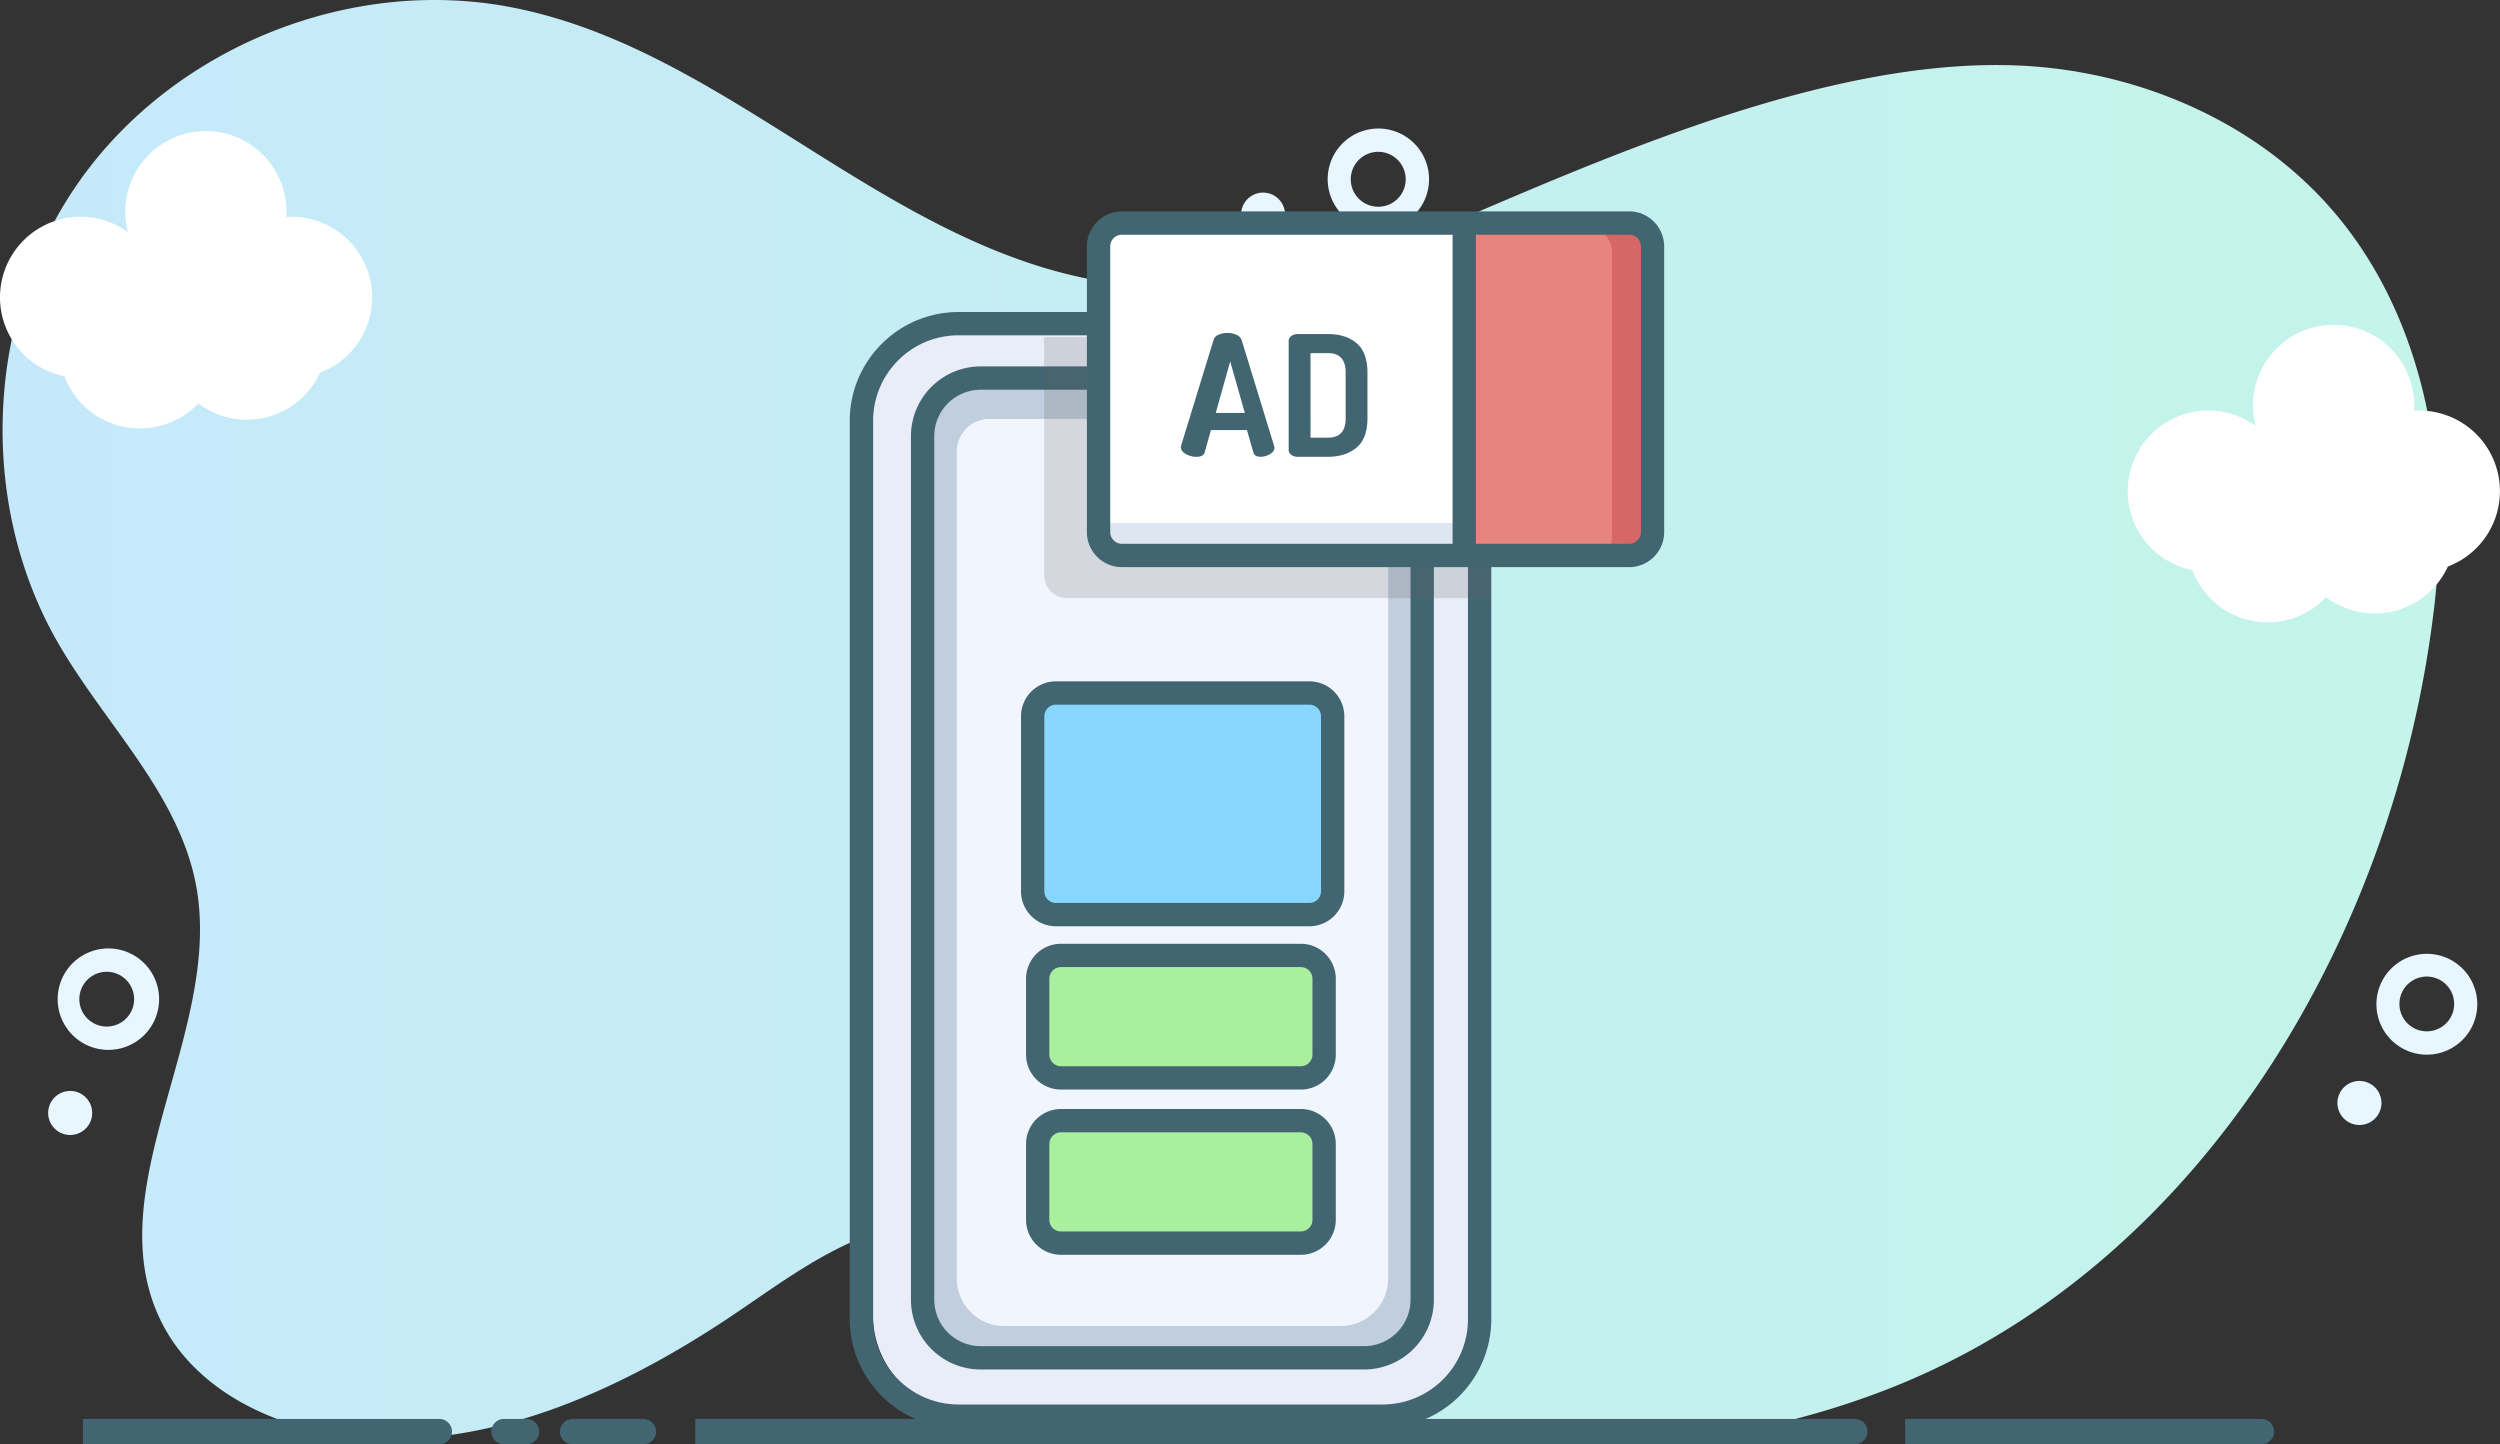 <svg xmlns="http://www.w3.org/2000/svg" xmlns:xlink="http://www.w3.org/1999/xlink" viewBox="0 0 1286.04 742.93"><rect x="0" y="0" width="1286.04" height="742.93" fill="#333333" stroke="none"/><defs><style>.cls-1{fill:url(#linear-gradient);}.cls-2{fill:#e7f6ff;}.cls-3{fill:none;}.cls-4{fill:#426572;}.cls-5{fill:#fff;}.cls-6{fill:#e8edf7;}.cls-7{fill:#c1cede;}.cls-8{fill:#f1f6fe;}.cls-9{fill:#87d6fe;}.cls-10{fill:#a8ef9e;}.cls-11{fill:#307fc3;}.cls-12{fill:#4da7df;opacity:0.5;}.cls-13,.cls-14{fill:#606060;}.cls-13{opacity:0.1;}.cls-14{opacity:0.2;}.cls-15{fill:#dee6f1;}.cls-16{fill:#e8837e;}.cls-17{fill:#d66765;}</style><linearGradient id="linear-gradient" x1="1.32" y1="371.19" x2="1254.6" y2="371.19" gradientUnits="userSpaceOnUse"><stop offset="0" stop-color="#c5e9fa"/><stop offset="1" stop-color="#c4f4ea"/></linearGradient></defs><title>Asset 21</title><g id="Layer_2" data-name="Layer 2"><g id="Layer_1-2" data-name="Layer 1"><path class="cls-1" d="M1218.18,449.46c-45.45,117.68-130.9,220.78-249.59,266.09a431.14,431.14,0,0,1-47.21,14.95C836.7,752.09,744.06,744.58,666,705.24c-33.13-16.71-63.34-38.79-96.59-55.26S498.19,622.73,462,630.86c-31.16,7-57.45,27.06-83.92,44.93-62.4,42.13-137.43,75.47-211.32,61-34-6.65-67.48-25.07-83.27-55.86-34.9-68.07,30.92-149,17.59-224.28-8.53-48.18-47.49-84.26-71.71-126.78C-12.08,257.14-7.18,160.53,41.42,92.38S179.74-11.92,262,3.54C362.31,22.4,438.15,107.29,535.69,137.33c61,18.77,127.23,13.17,185.49-11.55,94.13-39.95,223.45-101.22,329.38-91.24,56.33,5.31,111.58,30.31,148.76,73,47,53.89,61.09,130.4,53.25,201.46A563.35,563.35,0,0,1,1218.18,449.46Z"/><path class="cls-2" d="M1248.42,542.54a26.24,26.24,0,0,1-6.2-.75,25.94,25.94,0,1,1,6.2.75Zm-.07-40.18a14.09,14.09,0,0,0-3.29,27.78h0a14.08,14.08,0,1,0,6.64-27.37A14.16,14.16,0,0,0,1248.35,502.35Z"/><circle class="cls-2" cx="1213.76" cy="567.4" r="11.33" transform="translate(376.29 1613.25) rotate(-76.37)"/><path class="cls-2" d="M55.19,540.07a26.09,26.09,0,1,1,1.14,0Zm0-40.17H54.6a14.09,14.09,0,1,0,.61,0Z"/><circle class="cls-2" cx="36.08" cy="572.54" r="11.33" transform="translate(-24.62 2.08) rotate(-2.47)"/><path class="cls-2" d="M709.08,118.26A26.07,26.07,0,1,1,724,113.55,26.07,26.07,0,0,1,709.08,118.26ZM709,78.1a14.13,14.13,0,1,0,2.47.22A14.17,14.17,0,0,0,709,78.1Z"/><circle class="cls-2" cx="649.4" cy="107.59" r="11.33" transform="matrix(0.82, -0.57, 0.57, 0.82, 55.91, 392.32)"/><rect class="cls-3" x="713.36" y="105.14" width="44.48" height="44.48"/><rect class="cls-3" x="713.36" y="105.14" width="44.48" height="44.48"/><path class="cls-4" d="M839.66,724.13"/><path class="cls-5" d="M1286,252.66a41.46,41.46,0,0,0-41.46-41.46c-.92,0-1.83,0-2.73.09.06-.9.09-1.81.09-2.73a41.46,41.46,0,1,0-81.56,10.54,41.46,41.46,0,1,0-32.61,74.19,41.46,41.46,0,0,0,68.84,13.94,41.46,41.46,0,0,0,62.66-15.8A41.47,41.47,0,0,0,1286,252.66Z"/><path class="cls-5" d="M191.45,153A41.46,41.46,0,0,0,150,111.5c-.92,0-1.83,0-2.73.09.06-.9.09-1.81.09-2.73A41.46,41.46,0,1,0,65.8,119.4a41.46,41.46,0,1,0-32.61,74.19A41.46,41.46,0,0,0,102,207.53a41.46,41.46,0,0,0,62.66-15.8A41.47,41.47,0,0,0,191.45,153Z"/><path class="cls-4" d="M954.18,742.93H357.68v-13h596.5a6.5,6.5,0,1,1,0,13Z"/><path class="cls-4" d="M331,742.93H294.53a6.5,6.5,0,1,1,0-13H331a6.5,6.5,0,1,1,0,13Z"/><path class="cls-4" d="M270.86,742.93H259.24a6.5,6.5,0,0,1,0-13h11.62a6.5,6.5,0,0,1,0,13Z"/><path class="cls-4" d="M1163.34,742.93H980v-13h183.34a6.5,6.5,0,0,1,0,13Z"/><path class="cls-4" d="M226,742.93H42.65v-13H226a6.5,6.5,0,0,1,0,13Z"/><path class="cls-6" d="M767.1,214.47v462a50,50,0,0,1-37.17,48.32h0a49.94,49.94,0,0,1-12.79,1.65H499.07a50,50,0,0,1-50-50v-462a49.78,49.78,0,0,1,7.38-26.16c.63-1,1.3-2,2-3a50.06,50.06,0,0,1,21.82-17.18h0a49.56,49.56,0,0,1,18.75-3.65H717.12A50,50,0,0,1,767.1,214.47Z"/><path class="cls-4" d="M711.13,734.49h-218a56,56,0,0,1-56-56v-462a55.76,55.76,0,0,1,15-38.11c.64-.7,1.36-1.44,2.25-2.28a55.74,55.74,0,0,1,38.76-15.59h218a56,56,0,0,1,56,56v462a55.94,55.94,0,0,1-56,56Zm-218-562a43.74,43.74,0,0,0-30.45,12.26c-.69.66-1.24,1.21-1.73,1.75a43.84,43.84,0,0,0-11.8,30v462a44,44,0,0,0,44,44h218a43.94,43.94,0,0,0,44-44v-462a44,44,0,0,0-44-44Z"/><rect class="cls-7" x="474.61" y="196.49" width="257" height="504" rx="29.87" ry="29.87"/><path class="cls-8" d="M509,215.49H697.24a16.84,16.84,0,0,1,16.84,16.84V657.69a24.45,24.45,0,0,1-24.45,24.45h-173a24.45,24.45,0,0,1-24.45-24.45V232.33A16.84,16.84,0,0,1,509,215.49Z"/><path class="cls-4" d="M701.73,704.49H504.48a35.91,35.91,0,0,1-35.87-35.87V224.36a35.91,35.91,0,0,1,35.87-35.87H701.73a35.91,35.91,0,0,1,35.87,35.87V668.61A35.91,35.91,0,0,1,701.73,704.49Zm-197.25-504a23.9,23.9,0,0,0-23.87,23.87V668.61a23.9,23.9,0,0,0,23.87,23.87H701.73a23.9,23.9,0,0,0,23.87-23.87V224.36a23.9,23.9,0,0,0-23.87-23.87Z"/><rect class="cls-9" x="531.49" y="354.49" width="154.33" height="114" rx="12" ry="12"/><path class="cls-4" d="M673.55,476.49H543.22a18,18,0,0,1-18-18v-90a18,18,0,0,1,18-18H673.55a18,18,0,0,1,18,18v90A18,18,0,0,1,673.55,476.49Zm-130.33-114a6,6,0,0,0-6,6v90a6,6,0,0,0,6,6H673.55a6,6,0,0,0,6-6v-90a6,6,0,0,0-6-6Z"/><rect class="cls-10" x="535.66" y="490.49" width="147.35" height="63" rx="12" ry="12"/><path class="cls-4" d="M669.15,560.49H545.81a18,18,0,0,1-18-18v-39a18,18,0,0,1,18-18H669.15a18,18,0,0,1,18,18v39A18,18,0,0,1,669.15,560.49Zm-123.35-63a6,6,0,0,0-6,6v39a6,6,0,0,0,6,6H669.15a6,6,0,0,0,6-6v-39a6,6,0,0,0-6-6Z"/><rect class="cls-10" x="535.66" y="575.49" width="147.35" height="63" rx="12" ry="12"/><path class="cls-4" d="M669.15,645.49H545.81a18,18,0,0,1-18-18v-39a18,18,0,0,1,18-18H669.15a18,18,0,0,1,18,18v39A18,18,0,0,1,669.15,645.49Zm-123.35-63a6,6,0,0,0-6,6v39a6,6,0,0,0,6,6H669.15a6,6,0,0,0,6-6v-39a6,6,0,0,0-6-6Z"/><path class="cls-11" d="M718.94,230.12v11.46c0-5.82-4.72-12.39-10.54-12.39l-78-5.91c-5.82,0-4.63,6.94-4.63,12.76v-5.91a10.54,10.54,0,0,1,10.54-10.54h72A10.54,10.54,0,0,1,718.94,230.12Z"/><path class="cls-12" d="M718.57,229v17.84L627,223.54a10.54,10.54,0,0,1,9-5.07h72A10.54,10.54,0,0,1,718.57,229Z"/><path class="cls-13" d="M822.24,287.39a11.8,11.8,0,0,1-5,1.1h5Z"/><path class="cls-14" d="M537.12,173.49V295.74a12,12,0,0,0,12,12H766.61v-22h55.63V146.49a12,12,0,0,0-12-12H565.12v39Z"/><rect class="cls-5" x="565.24" y="112.49" width="285" height="171" rx="12" ry="12"/><rect class="cls-15" x="567.24" y="268.99" width="185" height="11"/><path class="cls-16" d="M848.12,272.74v-147a12,12,0,0,0-12-12H751.24v171h84.88A12,12,0,0,0,848.12,272.74Z"/><path class="cls-17" d="M822.24,287.39a11.8,11.8,0,0,1-5,1.1h17A12,12,0,0,0,843,284.7a12.24,12.24,0,0,0,2.29-3.5,13.48,13.48,0,0,0,.48-1.31,11.94,11.94,0,0,0,.49-3.4v-147a12,12,0,0,0-12-12h-17a12,12,0,0,1,12,12v147a11.88,11.88,0,0,1-2.27,7,11.24,11.24,0,0,1-1,1.25,14.41,14.41,0,0,1-1.07,1A11.76,11.76,0,0,1,822.24,287.39Z"/><path class="cls-4" d="M838.12,291.74h-261a18,18,0,0,1-14.66-7.58,17.84,17.84,0,0,1-3.34-10.42v-147a17.54,17.54,0,0,1,.18-2.55,18.07,18.07,0,0,1,17.82-15.45h261a17.72,17.72,0,0,1,5.29.8h.34l1,.49a18.12,18.12,0,0,1,11.33,16.71v147a18,18,0,0,1-10.7,16.44A17.71,17.71,0,0,1,838.12,291.74Zm-261-171a6,6,0,0,0-5.94,5.17,5.55,5.55,0,0,0-.06.83v147a5.91,5.91,0,0,0,1.11,3.45,6,6,0,0,0,4.89,2.55h261a5.82,5.82,0,0,0,2.4-.51,6,6,0,0,0,3.6-5.49v-147a6,6,0,0,0-3-5.19h0l-1-.48a5.75,5.75,0,0,0-2-.33Z"/><rect class="cls-4" x="747.24" y="116.49" width="12" height="168"/><path class="cls-4" d="M607.46,230a6,6,0,0,1,.17-.92l16.7-54.37a4.23,4.23,0,0,1,2.55-2.53,11.36,11.36,0,0,1,4.63-.9,10.67,10.67,0,0,1,4.67,1,4.5,4.5,0,0,1,2.59,2.81l16.68,54.37a5.26,5.26,0,0,1,.17.86q0,1.9-2.33,3.28a9.23,9.23,0,0,1-4.75,1.38q-3.2,0-3.8-2.25l-3.29-11.5H622.93l-3.22,11.5Q619,235,615.43,235a10.92,10.92,0,0,1-5.39-1.43Q607.46,232.14,607.46,230Zm17.94-17.57h14.95l-7.52-26.54Z"/><path class="cls-4" d="M662.91,231.54V175.27a3,3,0,0,1,1.38-2.42,5.75,5.75,0,0,1,3.54-1h15.3q9.25,0,14.78,4.75t5.53,15v23.6q0,10.29-5.53,15T683.14,235h-15.3a5.75,5.75,0,0,1-3.54-1A3,3,0,0,1,662.91,231.54Zm11.24-6.4h9q9.08,0,9.08-9.94V191.6q0-9.94-9.08-9.94h-9Z"/></g></g></svg>